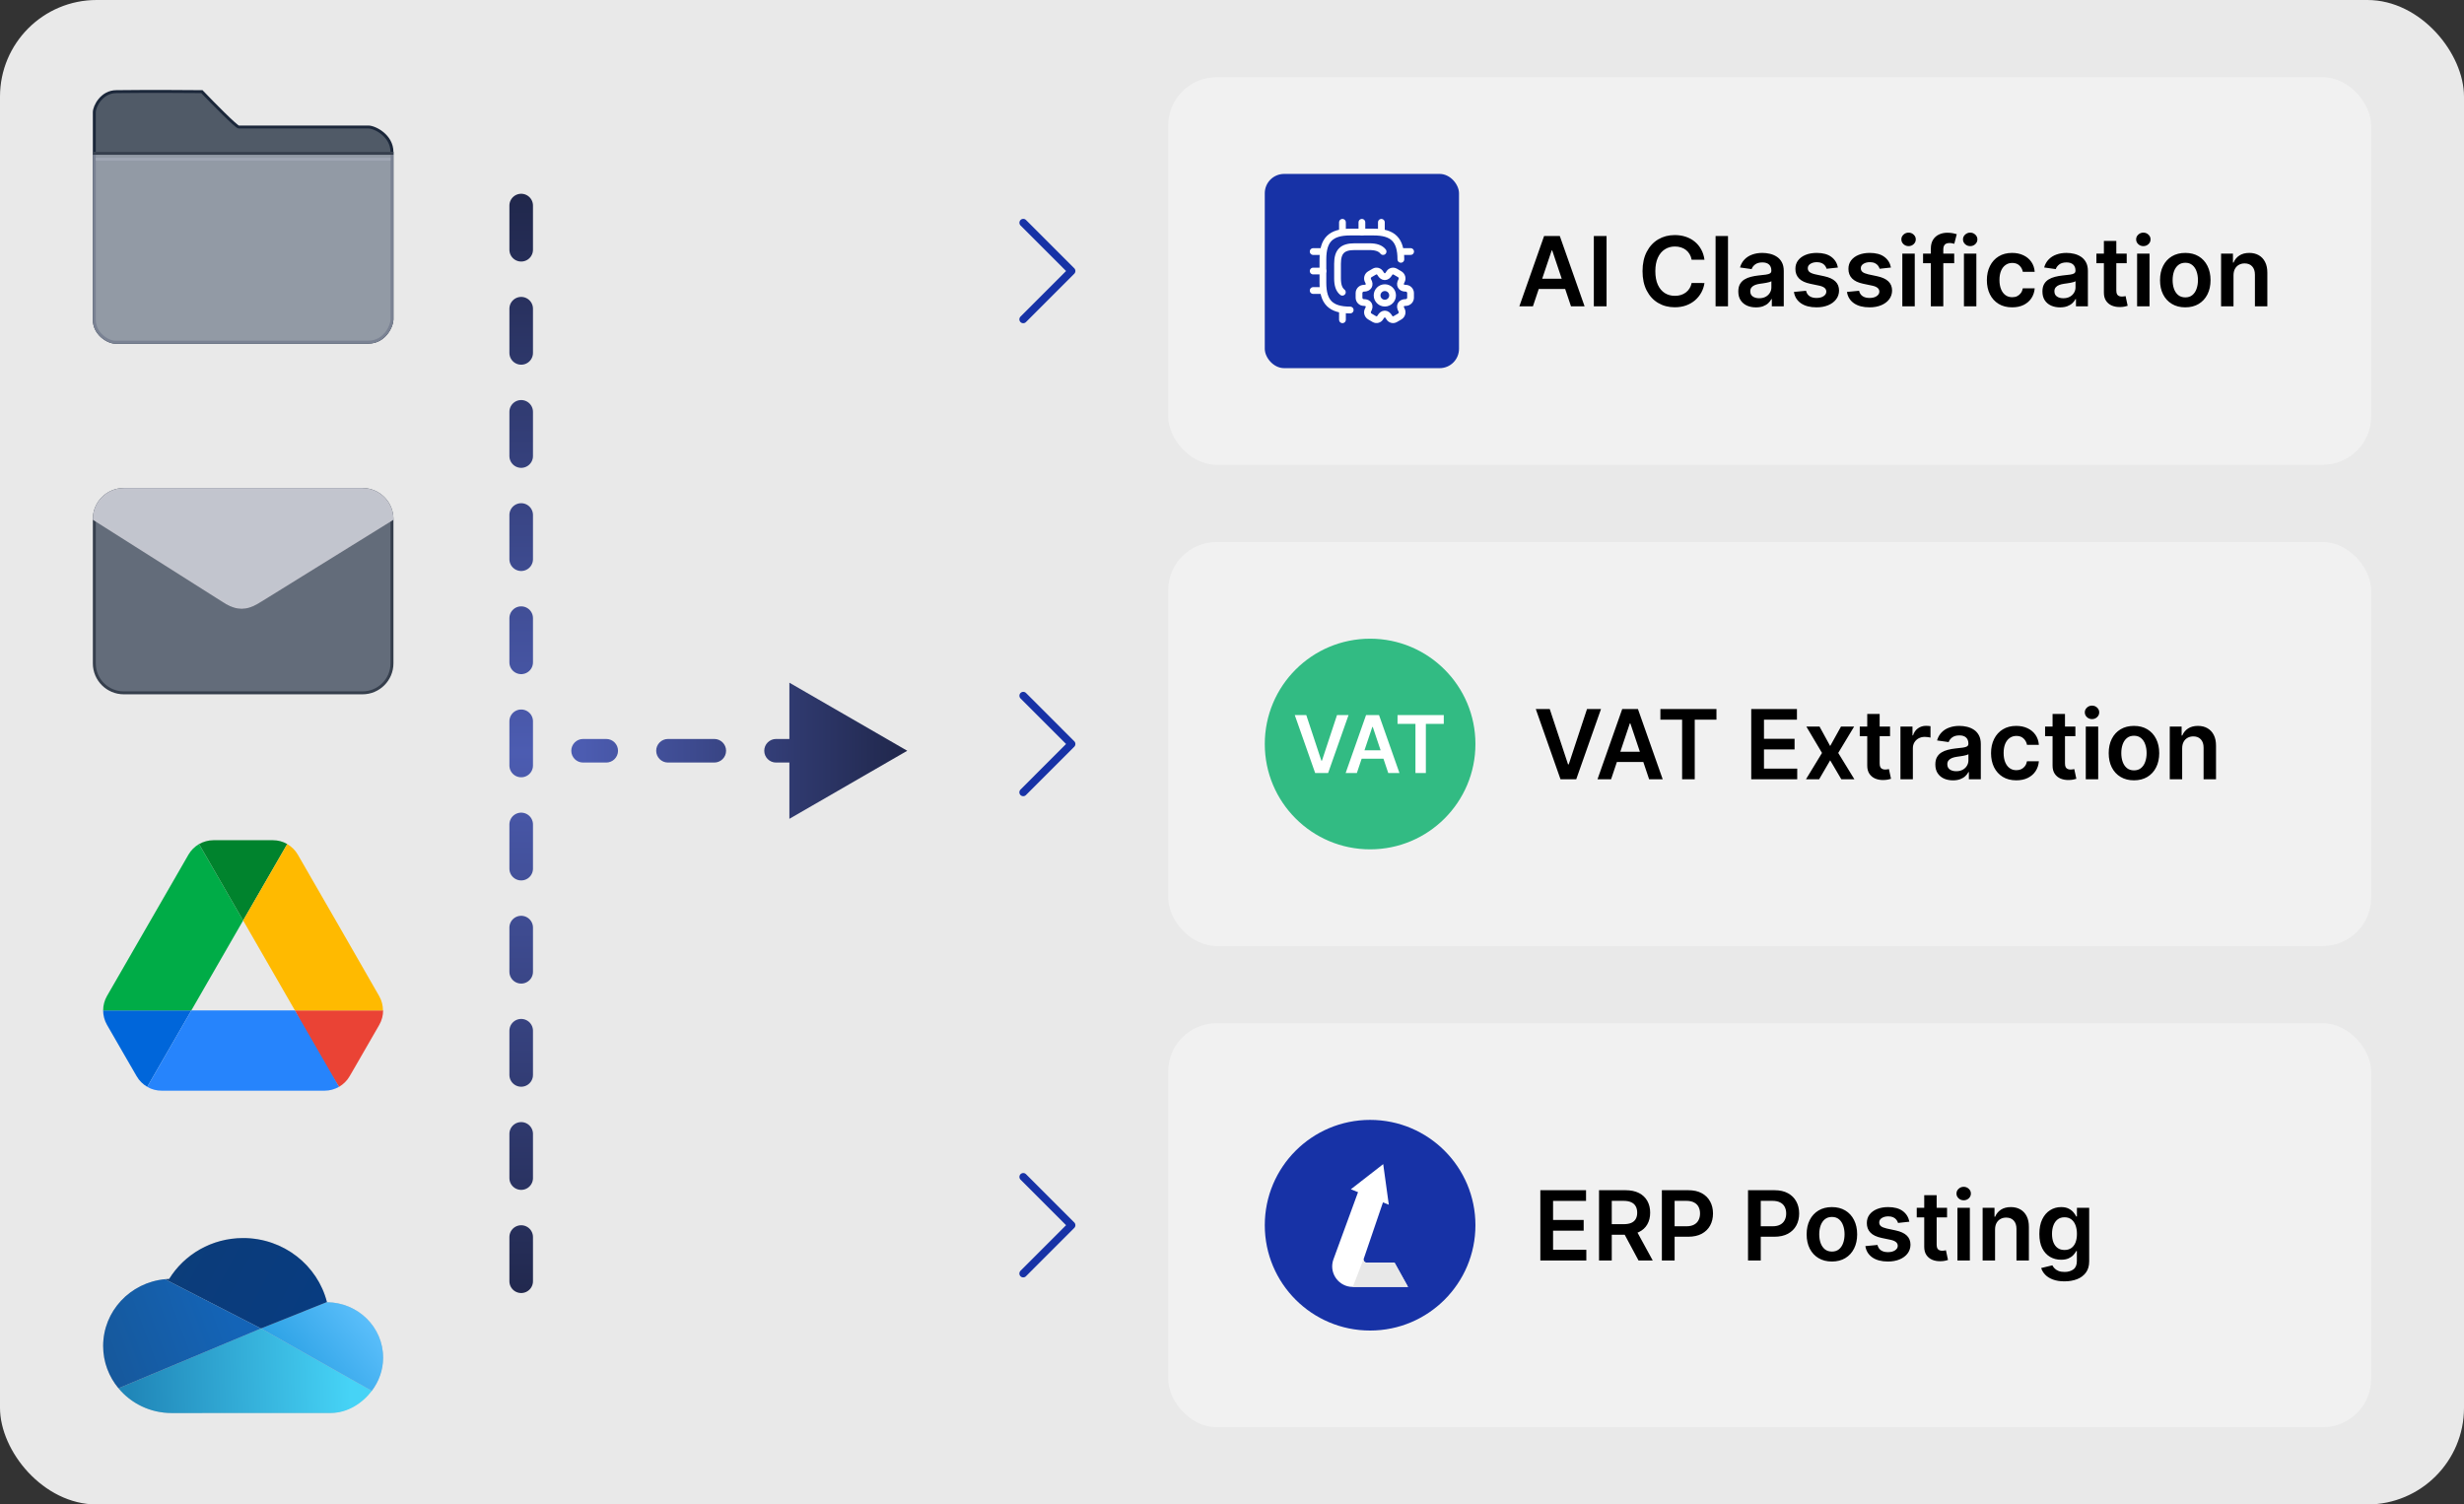 <svg width="2550" height="1557" viewBox="0 0 2550 1557" fill="none" xmlns="http://www.w3.org/2000/svg">
<rect x="0" y="0" width="2550" height="1557" fill="#333333" stroke="none"/>
<rect width="2550" height="1557" rx="100" fill="#E9E9E9"/>
<path d="M381.248 354.09H246.108H118.948C111.83 354.09 97.598 345.54 97.598 330.9V116.192C97.598 110.092 105.223 94.841 120.473 94.841C153.006 94.332 208.925 94.841 208.925 94.841C219.601 106.024 244.608 131.441 247.048 131.441H381.248C387.856 131.441 405.648 140.286 405.648 157.366V330.9C405.648 337 398.328 354.09 381.248 354.09Z" fill="#505A67" stroke="#1B273A" stroke-width="3.05"/>
<path d="M405.648 158.665V330.9C405.648 337 398.328 354.09 381.248 354.09H118.948C111.83 354.09 97.598 345.54 97.598 330.9V158.665H405.648Z" fill="#929AA5" stroke="#7A8293" stroke-width="3.05"/>
<path d="M96.072 158.665L407.177 158.665" stroke="#363F4D" stroke-width="3.05"/>
<path d="M99.123 164.765L404.123 164.765" stroke="#9FA6B3" stroke-width="3.05"/>
<path d="M97.6 537.09C97.6 520.245 111.255 506.59 128.1 506.59H375.15C391.995 506.59 405.65 520.245 405.65 537.09V686.54C405.65 703.385 391.995 717.04 375.15 717.04H128.1C111.255 717.04 97.6 703.385 97.6 686.54V537.09Z" fill="#636C7A"/>
<path d="M99.52 526.415L234.85 624.015C245.525 630.115 254.675 630.115 265.35 624.015L403.73 526.415M128.1 717.04H375.15C391.995 717.04 405.65 703.385 405.65 686.54V537.09C405.65 520.245 391.995 506.59 375.15 506.59H128.1C111.255 506.59 97.6 520.245 97.6 537.09V686.54C97.6 703.385 111.255 717.04 128.1 717.04Z" stroke="#363F4D" stroke-width="3.05"/>
<path d="M97.6 537.09C97.6 520.245 111.255 506.59 128.1 506.59H375.15C391.995 506.59 405.65 520.245 405.65 537.09L265.35 624.015C254.675 630.115 245.525 630.115 234.85 624.015L97.6 537.09Z" fill="#C2C5CE" stroke="#C3C5CE" stroke-width="3.05"/>
<path d="M128.655 1091.73L141.434 1113.83C144.089 1118.49 147.906 1122.14 152.386 1124.8L198.023 1045.7H106.75C106.75 1050.85 108.078 1056 110.733 1060.65L128.655 1091.73Z" fill="#0066DA"/>
<path d="M251.625 952.633L205.988 873.529C201.508 876.188 197.691 879.844 195.036 884.497L110.733 1030.74C108.126 1035.29 106.753 1040.45 106.75 1045.7H198.023L251.625 952.633Z" fill="#00AC47"/>
<path d="M350.864 1124.8C355.344 1122.14 359.161 1118.49 361.816 1113.83L367.127 1104.69L392.517 1060.65C395.173 1056 396.5 1050.85 396.5 1045.7H305.221L324.644 1083.92L350.864 1124.8Z" fill="#EA4335"/>
<path d="M251.625 952.633L297.261 873.529C292.781 870.87 287.636 869.541 282.326 869.541H220.924C215.614 869.541 210.469 871.036 205.988 873.529L251.625 952.633Z" fill="#00832D"/>
<path d="M305.227 1045.7H198.023L152.386 1124.8C156.867 1127.46 162.012 1128.79 167.322 1128.79H335.928C341.239 1128.79 346.383 1127.3 350.864 1124.8L305.227 1045.7Z" fill="#2684FC"/>
<path d="M350.366 957.619L308.214 884.497C305.559 879.844 301.742 876.188 297.261 873.529L251.625 952.633L305.227 1045.7L396.334 1045.7C396.334 1040.55 395.006 1035.39 392.351 1030.74L350.366 957.619Z" fill="#FFBA00"/>
<path d="M177.646 1462.38C138.491 1462.38 106.75 1431.3 106.75 1392.97C106.75 1355.47 137.112 1324.92 175.078 1323.59C190.735 1298.24 219.159 1281.29 251.625 1281.29C293.556 1281.29 328.743 1309.56 338.395 1347.69C370.528 1347.94 396.5 1373.52 396.5 1405.04C396.5 1435.7 369.336 1462.38 341.016 1462.31L177.646 1462.38Z" fill="#C4C4C4"/>
<path d="M177.65 1462.39C155.448 1462.39 135.631 1452.39 122.631 1436.75L270.123 1374.86L384.81 1439.43C374.702 1452.62 359.436 1462.39 342.176 1462.31C316.143 1462.39 215.976 1462.39 177.65 1462.39Z" fill="url(#paint0_linear_5568_7299)"/>
<path d="M338.354 1347.52L270.123 1374.86L384.81 1439.43C392.152 1429.85 396.5 1417.94 396.5 1405.04C396.5 1373.52 370.528 1347.94 338.395 1347.69C338.381 1347.64 338.369 1347.58 338.354 1347.52Z" fill="url(#paint1_linear_5568_7299)"/>
<path d="M170.716 1323.87L270.117 1374.86L338.35 1347.52C328.636 1309.47 293.494 1281.29 251.625 1281.29C219.159 1281.29 190.735 1298.24 175.078 1323.59C173.613 1323.64 172.157 1323.74 170.716 1323.87Z" fill="url(#paint2_linear_5568_7299)"/>
<path d="M122.627 1436.75L270.117 1374.86L170.716 1323.87C134.812 1327.28 106.75 1356.91 106.75 1392.97C106.75 1409.57 112.701 1424.8 122.627 1436.75Z" fill="url(#paint3_linear_5568_7299)"/>
<line x1="539.378" y1="212.724" x2="539.378" y2="1344.28" stroke="url(#paint4_linear_5568_7299)" stroke-width="24.4" stroke-linecap="round" stroke-dasharray="45.75 61"/>
<path d="M938.928 776.975L816.928 706.538V847.411L938.928 776.975ZM603.427 764.775C596.69 764.775 591.227 770.237 591.227 776.975C591.227 783.712 596.69 789.175 603.427 789.175V776.975V764.775ZM914.963 764.775C908.226 764.775 902.763 770.237 902.763 776.975C902.763 783.712 908.226 789.175 914.963 789.175V776.975V764.775ZM851.059 789.175C857.797 789.175 863.259 783.712 863.259 776.975C863.259 770.237 857.797 764.775 851.059 764.775V776.975V789.175ZM803.13 764.775C796.392 764.775 790.93 770.237 790.93 776.975C790.93 783.712 796.392 789.175 803.13 789.175V776.975V764.775ZM739.225 789.175C745.963 789.175 751.425 783.712 751.425 776.975C751.425 770.237 745.963 764.775 739.225 764.775V776.975V789.175ZM691.297 764.775C684.559 764.775 679.097 770.237 679.097 776.975C679.097 783.712 684.559 789.175 691.297 789.175V776.975V764.775ZM627.392 789.175C634.13 789.175 639.592 783.712 639.592 776.975C639.592 770.237 634.13 764.775 627.392 764.775V776.975V789.175ZM851.059 776.975V764.775H803.13V776.975V789.175H851.059V776.975ZM739.225 776.975V764.775H691.297V776.975V789.175H739.225V776.975ZM627.392 776.975V764.775H603.427V776.975V789.175H627.392V776.975Z" fill="url(#paint5_linear_5568_7299)"/>
<path d="M1058.98 230.5L1108.93 280.474M1108.88 280.526L1058.93 330.5" stroke="#1732A6" stroke-width="8" stroke-linecap="round"/>
<rect x="1208.93" y="80" width="1245" height="401" rx="50" fill="#F1F1F1"/>
<rect x="1308.93" y="180" width="201" height="201" rx="20" fill="#1732A6"/>
<path d="M1449.76 268.4C1449.76 248.233 1441.69 240.167 1421.53 240.167H1397.33C1377.16 240.167 1369.09 248.233 1369.09 268.4V292.6C1369.09 312.767 1377.16 320.833 1397.33 320.833" stroke="white" stroke-width="7" stroke-linecap="round" stroke-linejoin="round"/>
<path d="M1431.36 260.333C1428.59 256.804 1423.95 255.292 1416.99 255.292H1401.86C1389.26 255.292 1384.22 260.333 1384.22 272.937V288.062C1384.22 295.02 1385.73 299.658 1389.21 302.431" stroke="white" stroke-width="7" stroke-linecap="round" stroke-linejoin="round"/>
<path d="M1389.31 240.167V230.083" stroke="white" stroke-width="7" stroke-linecap="round" stroke-linejoin="round"/>
<path d="M1409.43 240.167V230.083" stroke="white" stroke-width="7" stroke-linecap="round" stroke-linejoin="round"/>
<path d="M1429.59 240.167V230.083" stroke="white" stroke-width="7" stroke-linecap="round" stroke-linejoin="round"/>
<path d="M1449.76 260.333H1459.85" stroke="white" stroke-width="7" stroke-linecap="round" stroke-linejoin="round"/>
<path d="M1389.31 320.833V330.917" stroke="white" stroke-width="7" stroke-linecap="round" stroke-linejoin="round"/>
<path d="M1359.01 260.333H1369.1" stroke="white" stroke-width="7" stroke-linecap="round" stroke-linejoin="round"/>
<path d="M1359.01 280.5H1369.1" stroke="white" stroke-width="7" stroke-linecap="round" stroke-linejoin="round"/>
<path d="M1359.01 300.667H1369.1" stroke="white" stroke-width="7" stroke-linecap="round" stroke-linejoin="round"/>
<path d="M1433.17 313.725C1437.6 313.725 1441.19 310.136 1441.19 305.709C1441.19 301.282 1437.6 297.693 1433.17 297.693C1428.74 297.693 1425.15 301.282 1425.15 305.709C1425.15 310.136 1428.74 313.725 1433.17 313.725Z" stroke="white" stroke-width="7" stroke-miterlimit="10" stroke-linecap="round" stroke-linejoin="round"/>
<path d="M1406.45 308.028V303.339C1406.45 300.566 1408.72 298.297 1411.49 298.297C1416.33 298.297 1418.3 294.869 1415.88 290.684C1414.47 288.264 1415.33 285.139 1417.75 283.777L1422.33 281.105C1424.45 279.845 1427.17 280.601 1428.43 282.719L1428.74 283.223C1431.16 287.407 1435.09 287.407 1437.51 283.223L1437.81 282.719C1439.07 280.601 1441.8 279.895 1443.91 281.105L1448.5 283.777C1450.92 285.189 1451.78 288.264 1450.37 290.684C1447.95 294.869 1449.91 298.297 1454.75 298.297C1457.53 298.297 1459.79 300.566 1459.79 303.339V308.028C1459.79 310.801 1457.53 313.069 1454.75 313.069C1449.91 313.069 1447.95 316.498 1450.37 320.682C1451.78 323.102 1450.92 326.228 1448.5 327.589L1443.91 330.261C1441.8 331.522 1439.07 330.766 1437.81 328.648L1437.51 328.144C1435.09 323.959 1431.16 323.959 1428.74 328.144L1428.43 328.648C1427.17 330.766 1424.45 331.471 1422.33 330.261L1417.75 327.589C1415.33 326.178 1414.47 323.102 1415.88 320.682C1418.3 316.498 1416.33 313.069 1411.49 313.069C1408.72 313.12 1406.45 310.851 1406.45 308.028Z" stroke="white" stroke-width="7" stroke-miterlimit="10" stroke-linecap="round" stroke-linejoin="round"/>
<path d="M1586.44 317H1572.38L1597.98 244.273H1614.25L1639.89 317H1625.82L1606.4 259.188H1605.83L1586.44 317ZM1586.9 288.484H1625.25V299.067H1586.9V288.484ZM1662.64 244.273V317H1649.46V244.273H1662.64ZM1763.96 268.811H1750.68C1750.3 266.633 1749.6 264.704 1748.59 263.023C1747.57 261.318 1746.3 259.874 1744.79 258.69C1743.27 257.507 1741.54 256.619 1739.6 256.027C1737.68 255.411 1735.61 255.104 1733.39 255.104C1729.43 255.104 1725.93 256.098 1722.88 258.087C1719.82 260.052 1717.43 262.94 1715.7 266.751C1713.97 270.539 1713.11 275.168 1713.11 280.636C1713.11 286.2 1713.97 290.887 1715.7 294.699C1717.45 298.487 1719.84 301.351 1722.88 303.293C1725.93 305.21 1729.42 306.169 1733.35 306.169C1735.53 306.169 1737.57 305.885 1739.46 305.317C1741.38 304.725 1743.09 303.861 1744.61 302.724C1746.15 301.588 1747.44 300.191 1748.48 298.534C1749.54 296.877 1750.28 294.983 1750.68 292.852L1763.96 292.923C1763.46 296.38 1762.39 299.623 1760.73 302.653C1759.1 305.684 1756.95 308.359 1754.3 310.679C1751.65 312.975 1748.55 314.775 1745 316.077C1741.45 317.355 1737.51 317.994 1733.17 317.994C1726.78 317.994 1721.08 316.515 1716.06 313.555C1711.04 310.596 1707.08 306.323 1704.2 300.736C1701.31 295.149 1699.86 288.449 1699.86 280.636C1699.86 272.8 1701.32 266.1 1704.23 260.537C1707.14 254.95 1711.11 250.677 1716.13 247.717C1721.15 244.758 1726.83 243.278 1733.17 243.278C1737.22 243.278 1740.99 243.847 1744.47 244.983C1747.95 246.119 1751.05 247.788 1753.77 249.99C1756.49 252.168 1758.73 254.843 1760.48 258.016C1762.26 261.164 1763.42 264.763 1763.96 268.811ZM1788.31 244.273V317H1775.46V244.273H1788.31ZM1817.23 318.101C1813.77 318.101 1810.66 317.485 1807.89 316.254C1805.14 315 1802.97 313.153 1801.36 310.714C1799.77 308.276 1798.98 305.269 1798.98 301.695C1798.98 298.617 1799.54 296.072 1800.68 294.06C1801.82 292.047 1803.37 290.438 1805.33 289.23C1807.3 288.023 1809.51 287.111 1811.97 286.496C1814.46 285.857 1817.03 285.395 1819.68 285.111C1822.88 284.779 1825.47 284.483 1827.46 284.223C1829.44 283.939 1830.89 283.513 1831.79 282.945C1832.71 282.353 1833.17 281.441 1833.17 280.21V279.997C1833.17 277.322 1832.38 275.25 1830.79 273.783C1829.21 272.315 1826.92 271.581 1823.94 271.581C1820.79 271.581 1818.29 272.268 1816.45 273.641C1814.62 275.014 1813.39 276.635 1812.75 278.506L1800.75 276.801C1801.7 273.487 1803.26 270.717 1805.44 268.491C1807.62 266.242 1810.28 264.562 1813.43 263.449C1816.58 262.312 1820.06 261.744 1823.87 261.744C1826.5 261.744 1829.11 262.052 1831.72 262.668C1834.32 263.283 1836.7 264.301 1838.86 265.722C1841.01 267.118 1842.74 269.024 1844.04 271.439C1845.37 273.854 1846.03 276.872 1846.03 280.494V317H1833.67V309.507H1833.24C1832.46 311.022 1831.36 312.443 1829.94 313.768C1828.55 315.071 1826.78 316.124 1824.65 316.929C1822.54 317.71 1820.07 318.101 1817.23 318.101ZM1820.57 308.655C1823.15 308.655 1825.38 308.146 1827.28 307.128C1829.17 306.086 1830.63 304.713 1831.65 303.009C1832.69 301.304 1833.21 299.446 1833.21 297.433V291.006C1832.81 291.337 1832.12 291.645 1831.15 291.929C1830.2 292.213 1829.14 292.462 1827.95 292.675C1826.77 292.888 1825.6 293.077 1824.44 293.243C1823.28 293.409 1822.27 293.551 1821.42 293.669C1819.5 293.929 1817.79 294.356 1816.27 294.947C1814.75 295.539 1813.56 296.368 1812.68 297.433C1811.81 298.475 1811.37 299.824 1811.37 301.482C1811.37 303.849 1812.23 305.636 1813.96 306.844C1815.69 308.051 1817.89 308.655 1820.57 308.655ZM1902.07 276.872L1890.35 278.151C1890.02 276.967 1889.44 275.854 1888.61 274.812C1887.8 273.771 1886.71 272.93 1885.34 272.291C1883.97 271.652 1882.29 271.332 1880.3 271.332C1877.62 271.332 1875.37 271.912 1873.55 273.072C1871.75 274.232 1870.86 275.736 1870.89 277.582C1870.86 279.169 1871.44 280.459 1872.63 281.453C1873.83 282.447 1875.82 283.264 1878.59 283.903L1887.9 285.892C1893.06 287.005 1896.89 288.768 1899.4 291.183C1901.94 293.598 1903.21 296.759 1903.24 300.665C1903.21 304.098 1902.21 307.128 1900.22 309.756C1898.25 312.36 1895.52 314.396 1892.02 315.864C1888.51 317.331 1884.49 318.065 1879.94 318.065C1873.27 318.065 1867.89 316.669 1863.82 313.875C1859.75 311.058 1857.32 307.14 1856.54 302.121L1869.08 300.913C1869.64 303.375 1870.85 305.234 1872.7 306.489C1874.54 307.743 1876.95 308.371 1879.91 308.371C1882.96 308.371 1885.41 307.743 1887.26 306.489C1889.13 305.234 1890.06 303.683 1890.06 301.837C1890.06 300.274 1889.46 298.984 1888.25 297.966C1887.07 296.948 1885.22 296.167 1882.71 295.622L1873.41 293.669C1868.18 292.58 1864.31 290.745 1861.8 288.165C1859.29 285.561 1858.04 282.27 1858.07 278.293C1858.04 274.931 1858.95 272.019 1860.8 269.557C1862.67 267.071 1865.26 265.153 1868.58 263.804C1871.92 262.431 1875.76 261.744 1880.12 261.744C1886.51 261.744 1891.54 263.106 1895.21 265.828C1898.91 268.551 1901.19 272.232 1902.07 276.872ZM1956.95 276.872L1945.23 278.151C1944.9 276.967 1944.32 275.854 1943.49 274.812C1942.68 273.771 1941.6 272.93 1940.22 272.291C1938.85 271.652 1937.17 271.332 1935.18 271.332C1932.5 271.332 1930.26 271.912 1928.43 273.072C1926.63 274.232 1925.75 275.736 1925.77 277.582C1925.75 279.169 1926.33 280.459 1927.51 281.453C1928.72 282.447 1930.71 283.264 1933.48 283.903L1942.78 285.892C1947.94 287.005 1951.78 288.768 1954.28 291.183C1956.82 293.598 1958.1 296.759 1958.12 300.665C1958.1 304.098 1957.09 307.128 1955.1 309.756C1953.14 312.36 1950.4 314.396 1946.9 315.864C1943.39 317.331 1939.37 318.065 1934.82 318.065C1928.15 318.065 1922.77 316.669 1918.7 313.875C1914.63 311.058 1912.2 307.14 1911.42 302.121L1923.96 300.913C1924.53 303.375 1925.73 305.234 1927.58 306.489C1929.43 307.743 1931.83 308.371 1934.79 308.371C1937.84 308.371 1940.29 307.743 1942.14 306.489C1944.01 305.234 1944.95 303.683 1944.95 301.837C1944.95 300.274 1944.34 298.984 1943.13 297.966C1941.95 296.948 1940.1 296.167 1937.59 295.622L1928.29 293.669C1923.06 292.58 1919.19 290.745 1916.68 288.165C1914.17 285.561 1912.93 282.27 1912.95 278.293C1912.93 274.931 1913.84 272.019 1915.68 269.557C1917.55 267.071 1920.15 265.153 1923.46 263.804C1926.8 262.431 1930.65 261.744 1935 261.744C1941.39 261.744 1946.43 263.106 1950.09 265.828C1953.79 268.551 1956.07 272.232 1956.95 276.872ZM1968.72 317V262.455H1981.58V317H1968.72ZM1975.18 254.713C1973.15 254.713 1971.4 254.038 1969.93 252.689C1968.46 251.316 1967.73 249.67 1967.73 247.753C1967.73 245.812 1968.46 244.166 1969.93 242.817C1971.4 241.444 1973.15 240.757 1975.18 240.757C1977.24 240.757 1978.99 241.444 1980.44 242.817C1981.91 244.166 1982.64 245.812 1982.64 247.753C1982.64 249.67 1981.91 251.316 1980.44 252.689C1978.99 254.038 1977.24 254.713 1975.18 254.713ZM2022.42 262.455V272.398H1990.18V262.455H2022.42ZM1998.24 317V257.305C1998.24 253.636 1999 250.582 2000.51 248.143C2002.05 245.705 2004.11 243.882 2006.69 242.675C2009.27 241.467 2012.14 240.864 2015.28 240.864C2017.51 240.864 2019.49 241.041 2021.22 241.396C2022.94 241.751 2024.22 242.071 2025.05 242.355L2022.49 252.298C2021.95 252.133 2021.26 251.967 2020.43 251.801C2019.61 251.612 2018.68 251.517 2017.66 251.517C2015.27 251.517 2013.58 252.097 2012.59 253.257C2011.62 254.393 2011.13 256.027 2011.13 258.158V317H1998.24ZM2032.49 317V262.455H2045.34V317H2032.49ZM2038.95 254.713C2036.92 254.713 2035.17 254.038 2033.7 252.689C2032.23 251.316 2031.5 249.67 2031.5 247.753C2031.5 245.812 2032.23 244.166 2033.7 242.817C2035.17 241.444 2036.92 240.757 2038.95 240.757C2041.01 240.757 2042.76 241.444 2044.21 242.817C2045.68 244.166 2046.41 245.812 2046.41 247.753C2046.41 249.67 2045.68 251.316 2044.21 252.689C2042.76 254.038 2041.01 254.713 2038.95 254.713ZM2082.36 318.065C2076.91 318.065 2072.24 316.87 2068.33 314.479C2064.45 312.088 2061.45 308.785 2059.35 304.571C2057.26 300.333 2056.22 295.456 2056.22 289.94C2056.22 284.401 2057.29 279.512 2059.42 275.274C2061.55 271.013 2064.55 267.698 2068.44 265.331C2072.34 262.94 2076.96 261.744 2082.29 261.744C2086.71 261.744 2090.63 262.561 2094.04 264.195C2097.47 265.804 2100.21 268.089 2102.24 271.048C2104.28 273.984 2105.44 277.417 2105.72 281.347H2093.44C2092.94 278.719 2091.76 276.529 2089.89 274.777C2088.04 273.001 2085.56 272.114 2082.46 272.114C2079.84 272.114 2077.53 272.824 2075.54 274.244C2073.55 275.641 2072 277.653 2070.89 280.281C2069.8 282.909 2069.25 286.058 2069.25 289.727C2069.25 293.444 2069.8 296.64 2070.89 299.315C2071.98 301.967 2073.5 304.015 2075.47 305.459C2077.46 306.879 2079.79 307.589 2082.46 307.589C2084.36 307.589 2086.05 307.234 2087.54 306.524C2089.06 305.79 2090.32 304.737 2091.34 303.364C2092.36 301.991 2093.06 300.321 2093.44 298.357H2105.72C2105.42 302.215 2104.28 305.636 2102.31 308.619C2100.35 311.579 2097.67 313.899 2094.29 315.58C2090.9 317.237 2086.93 318.065 2082.36 318.065ZM2131.97 318.101C2128.52 318.101 2125.41 317.485 2122.64 316.254C2119.89 315 2117.71 313.153 2116.1 310.714C2114.52 308.276 2113.72 305.269 2113.72 301.695C2113.72 298.617 2114.29 296.072 2115.43 294.06C2116.56 292.047 2118.11 290.438 2120.08 289.23C2122.04 288.023 2124.26 287.111 2126.72 286.496C2129.21 285.857 2131.77 285.395 2134.43 285.111C2137.62 284.779 2140.21 284.483 2142.2 284.223C2144.19 283.939 2145.64 283.513 2146.53 282.945C2147.46 282.353 2147.92 281.441 2147.92 280.21V279.997C2147.92 277.322 2147.13 275.25 2145.54 273.783C2143.95 272.315 2141.67 271.581 2138.69 271.581C2135.54 271.581 2133.04 272.268 2131.19 273.641C2129.37 275.014 2128.14 276.635 2127.5 278.506L2115.5 276.801C2116.44 273.487 2118.01 270.717 2120.19 268.491C2122.36 266.242 2125.03 264.562 2128.18 263.449C2131.32 262.312 2134.8 261.744 2138.62 261.744C2141.24 261.744 2143.86 262.052 2146.46 262.668C2149.07 263.283 2151.45 264.301 2153.6 265.722C2155.76 267.118 2157.48 269.024 2158.79 271.439C2160.11 273.854 2160.77 276.872 2160.77 280.494V317H2148.42V309.507H2147.99C2147.21 311.022 2146.11 312.443 2144.69 313.768C2143.29 315.071 2141.53 316.124 2139.4 316.929C2137.29 317.71 2134.82 318.101 2131.97 318.101ZM2135.31 308.655C2137.89 308.655 2140.13 308.146 2142.02 307.128C2143.92 306.086 2145.37 304.713 2146.39 303.009C2147.43 301.304 2147.96 299.446 2147.96 297.433V291.006C2147.55 291.337 2146.87 291.645 2145.9 291.929C2144.95 292.213 2143.88 292.462 2142.7 292.675C2141.52 292.888 2140.34 293.077 2139.18 293.243C2138.02 293.409 2137.02 293.551 2136.17 293.669C2134.25 293.929 2132.53 294.356 2131.02 294.947C2129.5 295.539 2128.31 296.368 2127.43 297.433C2126.55 298.475 2126.12 299.824 2126.12 301.482C2126.12 303.849 2126.98 305.636 2128.71 306.844C2130.44 308.051 2132.64 308.655 2135.31 308.655ZM2200.94 262.455V272.398H2169.58V262.455H2200.94ZM2177.32 249.386H2190.18V300.594C2190.18 302.322 2190.44 303.648 2190.96 304.571C2191.5 305.471 2192.21 306.086 2193.09 306.418C2193.97 306.749 2194.94 306.915 2196 306.915C2196.81 306.915 2197.54 306.856 2198.2 306.737C2198.89 306.619 2199.41 306.512 2199.77 306.418L2201.93 316.467C2201.25 316.704 2200.26 316.964 2198.98 317.249C2197.73 317.533 2196.19 317.698 2194.37 317.746C2191.15 317.84 2188.25 317.355 2185.67 316.29C2183.09 315.201 2181.04 313.52 2179.52 311.247C2178.03 308.974 2177.3 306.134 2177.32 302.724V249.386ZM2211.69 317V262.455H2224.54V317H2211.69ZM2218.15 254.713C2216.12 254.713 2214.36 254.038 2212.9 252.689C2211.43 251.316 2210.69 249.67 2210.69 247.753C2210.69 245.812 2211.43 244.166 2212.9 242.817C2214.36 241.444 2216.12 240.757 2218.15 240.757C2220.21 240.757 2221.96 241.444 2223.41 242.817C2224.88 244.166 2225.61 245.812 2225.61 247.753C2225.61 249.67 2224.88 251.316 2223.41 252.689C2221.96 254.038 2220.21 254.713 2218.15 254.713ZM2261.56 318.065C2256.23 318.065 2251.61 316.893 2247.71 314.55C2243.8 312.206 2240.77 308.927 2238.62 304.713C2236.48 300.499 2235.42 295.575 2235.42 289.94C2235.42 284.306 2236.48 279.37 2238.62 275.132C2240.77 270.894 2243.8 267.604 2247.71 265.26C2251.61 262.916 2256.23 261.744 2261.56 261.744C2266.88 261.744 2271.5 262.916 2275.41 265.26C2279.31 267.604 2282.33 270.894 2284.46 275.132C2286.62 279.37 2287.69 284.306 2287.69 289.94C2287.69 295.575 2286.62 300.499 2284.46 304.713C2282.33 308.927 2279.31 312.206 2275.41 314.55C2271.5 316.893 2266.88 318.065 2261.56 318.065ZM2261.63 307.767C2264.52 307.767 2266.93 306.974 2268.87 305.388C2270.81 303.778 2272.26 301.624 2273.2 298.925C2274.17 296.226 2274.66 293.219 2274.66 289.905C2274.66 286.567 2274.17 283.548 2273.2 280.849C2272.26 278.127 2270.81 275.961 2268.87 274.351C2266.93 272.741 2264.52 271.936 2261.63 271.936C2258.67 271.936 2256.21 272.741 2254.24 274.351C2252.3 275.961 2250.84 278.127 2249.87 280.849C2248.93 283.548 2248.45 286.567 2248.45 289.905C2248.45 293.219 2248.93 296.226 2249.87 298.925C2250.84 301.624 2252.3 303.778 2254.24 305.388C2256.21 306.974 2258.67 307.767 2261.63 307.767ZM2311.46 285.04V317H2298.6V262.455H2310.89V271.723H2311.53C2312.78 268.669 2314.78 266.242 2317.53 264.443C2320.3 262.644 2323.72 261.744 2327.79 261.744C2331.56 261.744 2334.84 262.549 2337.63 264.159C2340.45 265.769 2342.63 268.101 2344.16 271.155C2345.73 274.209 2346.5 277.914 2346.47 282.27V317H2333.62V284.259C2333.62 280.613 2332.67 277.76 2330.78 275.7C2328.91 273.641 2326.31 272.611 2323 272.611C2320.75 272.611 2318.75 273.108 2317 274.102C2315.27 275.073 2313.91 276.482 2312.91 278.328C2311.94 280.175 2311.46 282.412 2311.46 285.04Z" fill="black"/>
<path d="M1058.98 720L1108.93 769.974M1108.88 770.026L1058.93 820" stroke="#1732A6" stroke-width="8" stroke-linecap="round"/>
<rect x="1208.93" y="561" width="1245" height="418" rx="50" fill="#F1F1F1"/>
<circle cx="1417.93" cy="770" r="109" fill="#32BB83"/>
<path d="M1351.87 740.019L1367.48 787.231H1368.09L1383.68 740.019H1395.62L1374.48 800H1361.07L1339.95 740.019H1351.87ZM1404.22 800H1392.62L1413.74 740.019H1427.15L1448.3 800H1436.7L1420.68 752.32H1420.21L1404.22 800ZM1404.6 776.482H1436.23V785.21H1404.6V776.482ZM1446.31 749.127V740.019H1494.17V749.127H1475.63V800H1464.85V749.127H1446.31Z" fill="white"/>
<path d="M1603.83 733.773L1622.76 791.017H1623.5L1642.4 733.773H1656.89L1631.25 806.5H1614.98L1589.38 733.773H1603.83ZM1667.31 806.5H1653.25L1678.85 733.773H1695.11L1720.75 806.5H1706.69L1687.27 748.688H1686.7L1667.31 806.5ZM1667.77 777.984H1706.12V788.567H1667.77V777.984ZM1718.35 744.817V733.773H1776.37V744.817H1753.89V806.5H1740.83V744.817H1718.35ZM1812.36 806.5V733.773H1859.66V744.817H1825.54V764.561H1857.21V775.605H1825.54V795.456H1859.95V806.5H1812.36ZM1883.05 751.955L1894.06 772.089L1905.24 751.955H1918.84L1902.4 779.227L1919.13 806.5H1905.6L1894.06 786.862L1882.62 806.5H1868.99L1885.6 779.227L1869.41 751.955H1883.05ZM1956.02 751.955V761.898H1924.67V751.955H1956.02ZM1932.41 738.886H1945.26V790.094C1945.26 791.822 1945.52 793.148 1946.05 794.071C1946.59 794.971 1947.3 795.586 1948.18 795.918C1949.05 796.249 1950.02 796.415 1951.09 796.415C1951.89 796.415 1952.63 796.356 1953.29 796.237C1953.98 796.119 1954.5 796.012 1954.85 795.918L1957.02 805.967C1956.33 806.204 1955.35 806.464 1954.07 806.749C1952.82 807.033 1951.28 807.198 1949.45 807.246C1946.23 807.34 1943.33 806.855 1940.75 805.79C1938.17 804.701 1936.13 803.02 1934.61 800.747C1933.12 798.474 1932.39 795.634 1932.41 792.224V738.886ZM1966.78 806.5V751.955H1979.24V761.045H1979.81C1980.8 757.897 1982.51 755.47 1984.92 753.766C1987.36 752.037 1990.14 751.173 1993.27 751.173C1993.98 751.173 1994.77 751.209 1995.65 751.28C1996.55 751.327 1997.29 751.41 1997.88 751.528V763.354C1997.34 763.164 1996.47 762.999 1995.29 762.857C1994.13 762.691 1993.01 762.608 1991.92 762.608C1989.57 762.608 1987.47 763.117 1985.6 764.135C1983.75 765.129 1982.29 766.514 1981.23 768.29C1980.16 770.065 1979.63 772.113 1979.63 774.433V806.5H1966.78ZM2021.14 807.601C2017.69 807.601 2014.57 806.985 2011.8 805.754C2009.06 804.5 2006.88 802.653 2005.27 800.214C2003.68 797.776 2002.89 794.769 2002.89 791.195C2002.89 788.117 2003.46 785.572 2004.59 783.56C2005.73 781.547 2007.28 779.938 2009.25 778.73C2011.21 777.523 2013.43 776.611 2015.89 775.996C2018.37 775.357 2020.94 774.895 2023.59 774.611C2026.79 774.279 2029.38 773.983 2031.37 773.723C2033.36 773.439 2034.8 773.013 2035.7 772.445C2036.63 771.853 2037.09 770.941 2037.09 769.71V769.497C2037.09 766.822 2036.29 764.75 2034.71 763.283C2033.12 761.815 2030.84 761.081 2027.85 761.081C2024.71 761.081 2022.21 761.768 2020.36 763.141C2018.54 764.514 2017.31 766.135 2016.67 768.006L2004.67 766.301C2005.61 762.987 2007.18 760.217 2009.35 757.991C2011.53 755.742 2014.19 754.062 2017.34 752.949C2020.49 751.812 2023.97 751.244 2027.78 751.244C2030.41 751.244 2033.03 751.552 2035.63 752.168C2038.24 752.783 2040.61 753.801 2042.77 755.222C2044.92 756.618 2046.65 758.524 2047.95 760.939C2049.28 763.354 2049.94 766.372 2049.94 769.994V806.5H2037.58V799.007H2037.16C2036.38 800.522 2035.28 801.943 2033.86 803.268C2032.46 804.571 2030.7 805.624 2028.56 806.429C2026.46 807.21 2023.98 807.601 2021.14 807.601ZM2024.48 798.155C2027.06 798.155 2029.3 797.646 2031.19 796.628C2033.09 795.586 2034.54 794.213 2035.56 792.509C2036.6 790.804 2037.12 788.946 2037.12 786.933V780.506C2036.72 780.837 2036.03 781.145 2035.06 781.429C2034.12 781.713 2033.05 781.962 2031.87 782.175C2030.68 782.388 2029.51 782.577 2028.35 782.743C2027.19 782.909 2026.19 783.051 2025.33 783.169C2023.42 783.429 2021.7 783.856 2020.18 784.447C2018.67 785.039 2017.47 785.868 2016.6 786.933C2015.72 787.975 2015.28 789.324 2015.28 790.982C2015.28 793.349 2016.15 795.136 2017.88 796.344C2019.6 797.551 2021.81 798.155 2024.48 798.155ZM2086.66 807.565C2081.22 807.565 2076.54 806.37 2072.63 803.979C2068.75 801.588 2065.76 798.285 2063.65 794.071C2061.57 789.833 2060.53 784.956 2060.53 779.44C2060.53 773.901 2061.59 769.012 2063.72 764.774C2065.85 760.513 2068.86 757.198 2072.74 754.831C2076.65 752.44 2081.26 751.244 2086.59 751.244C2091.02 751.244 2094.94 752.061 2098.34 753.695C2101.78 755.304 2104.51 757.589 2106.55 760.548C2108.58 763.484 2109.74 766.917 2110.03 770.847H2097.74C2097.24 768.219 2096.06 766.029 2094.19 764.277C2092.34 762.501 2089.87 761.614 2086.77 761.614C2084.14 761.614 2081.83 762.324 2079.84 763.744C2077.85 765.141 2076.3 767.153 2075.19 769.781C2074.1 772.409 2073.56 775.558 2073.56 779.227C2073.56 782.944 2074.1 786.14 2075.19 788.815C2076.28 791.467 2077.81 793.515 2079.77 794.959C2081.76 796.379 2084.09 797.089 2086.77 797.089C2088.66 797.089 2090.35 796.734 2091.85 796.024C2093.36 795.29 2094.63 794.237 2095.65 792.864C2096.66 791.491 2097.36 789.821 2097.74 787.857H2110.03C2109.72 791.715 2108.58 795.136 2106.62 798.119C2104.65 801.079 2101.98 803.399 2098.59 805.08C2095.21 806.737 2091.23 807.565 2086.66 807.565ZM2147.82 751.955V761.898H2116.46V751.955H2147.82ZM2124.21 738.886H2137.06V790.094C2137.06 791.822 2137.32 793.148 2137.84 794.071C2138.39 794.971 2139.1 795.586 2139.97 795.918C2140.85 796.249 2141.82 796.415 2142.88 796.415C2143.69 796.415 2144.42 796.356 2145.09 796.237C2145.77 796.119 2146.29 796.012 2146.65 795.918L2148.82 805.967C2148.13 806.204 2147.15 806.464 2145.87 806.749C2144.61 807.033 2143.07 807.198 2141.25 807.246C2138.03 807.34 2135.13 806.855 2132.55 805.79C2129.97 804.701 2127.92 803.02 2126.41 800.747C2124.92 798.474 2124.18 795.634 2124.21 792.224V738.886ZM2158.57 806.5V751.955H2171.43V806.5H2158.57ZM2165.03 744.213C2163 744.213 2161.25 743.538 2159.78 742.189C2158.31 740.816 2157.58 739.17 2157.58 737.253C2157.58 735.312 2158.31 733.666 2159.78 732.317C2161.25 730.944 2163 730.257 2165.03 730.257C2167.09 730.257 2168.85 730.944 2170.29 732.317C2171.76 733.666 2172.49 735.312 2172.49 737.253C2172.49 739.17 2171.76 740.816 2170.29 742.189C2168.85 743.538 2167.09 744.213 2165.03 744.213ZM2208.44 807.565C2203.11 807.565 2198.5 806.393 2194.59 804.05C2190.68 801.706 2187.65 798.427 2185.5 794.213C2183.37 789.999 2182.3 785.075 2182.3 779.44C2182.3 773.806 2183.37 768.87 2185.5 764.632C2187.65 760.394 2190.68 757.104 2194.59 754.76C2198.5 752.416 2203.11 751.244 2208.44 751.244C2213.77 751.244 2218.38 752.416 2222.29 754.76C2226.19 757.104 2229.21 760.394 2231.34 764.632C2233.5 768.87 2234.58 773.806 2234.58 779.44C2234.58 785.075 2233.5 789.999 2231.34 794.213C2229.21 798.427 2226.19 801.706 2222.29 804.05C2218.38 806.393 2213.77 807.565 2208.44 807.565ZM2208.51 797.267C2211.4 797.267 2213.81 796.474 2215.75 794.888C2217.7 793.278 2219.14 791.124 2220.09 788.425C2221.06 785.726 2221.54 782.719 2221.54 779.405C2221.54 776.067 2221.06 773.048 2220.09 770.349C2219.14 767.627 2217.7 765.461 2215.75 763.851C2213.81 762.241 2211.4 761.436 2208.51 761.436C2205.55 761.436 2203.09 762.241 2201.12 763.851C2199.18 765.461 2197.73 767.627 2196.76 770.349C2195.81 773.048 2195.34 776.067 2195.34 779.405C2195.34 782.719 2195.81 785.726 2196.76 788.425C2197.73 791.124 2199.18 793.278 2201.12 794.888C2203.09 796.474 2205.55 797.267 2208.51 797.267ZM2258.34 774.54V806.5H2245.49V751.955H2257.77V761.223H2258.41C2259.67 758.169 2261.67 755.742 2264.41 753.943C2267.18 752.144 2270.6 751.244 2274.68 751.244C2278.44 751.244 2281.72 752.049 2284.51 753.659C2287.33 755.269 2289.51 757.601 2291.05 760.655C2292.61 763.709 2293.38 767.414 2293.36 771.77V806.5H2280.5V773.759C2280.5 770.113 2279.55 767.26 2277.66 765.2C2275.79 763.141 2273.2 762.111 2269.88 762.111C2267.63 762.111 2265.63 762.608 2263.88 763.602C2262.15 764.573 2260.79 765.982 2259.8 767.828C2258.83 769.675 2258.34 771.912 2258.34 774.54Z" fill="black"/>
<path d="M1058.98 1218L1108.93 1267.97M1108.88 1268.03L1058.93 1318" stroke="#1732A6" stroke-width="8" stroke-linecap="round"/>
<rect x="1208.93" y="1059" width="1245" height="418" rx="50" fill="#F1F1F1"/>
<circle cx="1417.93" cy="1268" r="109" fill="#1732A6"/>
<path d="M1457.16 1331.86H1399.99C1399.03 1331.86 1398.09 1331.8 1397.18 1331.68C1383.94 1329.96 1375.25 1316.25 1380 1303.26L1405.65 1233.21L1409.6 1222.46L1417.23 1217.34L1433.23 1238.49L1430.82 1245.57L1411.52 1302.18C1411.44 1302.34 1411.38 1302.51 1411.33 1302.67L1411.32 1302.69C1410.76 1304.67 1412.24 1306.73 1414.38 1306.73H1443.21L1457.16 1331.86Z" fill="white"/>
<path d="M1457.17 1331.86H1399.99L1411.31 1302.69C1410.76 1304.67 1412.23 1306.72 1414.38 1306.72H1443.21L1457.17 1331.86Z" fill="#E8E8E8"/>
<path d="M1437.28 1246.79L1431.16 1244.31L1405.2 1233.73L1398 1230.81L1408.38 1222.74L1415.65 1217.09L1431.49 1204.78L1437.28 1246.79Z" fill="white"/>
<path d="M1594.1 1304.5V1231.77H1641.4V1242.82H1607.28V1262.56H1638.95V1273.61H1607.28V1293.46H1641.69V1304.5H1594.1ZM1654.84 1304.5V1231.77H1682.12C1687.7 1231.77 1692.39 1232.74 1696.18 1234.68C1699.99 1236.63 1702.87 1239.35 1704.81 1242.85C1706.77 1246.33 1707.76 1250.39 1707.76 1255.03C1707.76 1259.7 1706.76 1263.74 1704.77 1267.18C1702.81 1270.59 1699.91 1273.23 1696.07 1275.1C1692.24 1276.94 1687.53 1277.87 1681.94 1277.87H1662.51V1266.93H1680.16C1683.43 1266.93 1686.11 1266.48 1688.19 1265.58C1690.27 1264.66 1691.81 1263.32 1692.8 1261.57C1693.82 1259.79 1694.33 1257.61 1694.33 1255.03C1694.33 1252.45 1693.82 1250.25 1692.8 1248.43C1691.79 1246.58 1690.24 1245.18 1688.15 1244.24C1686.07 1243.27 1683.38 1242.78 1680.09 1242.78H1668.02V1304.5H1654.84ZM1692.41 1271.55L1710.42 1304.5H1695.72L1678.03 1271.55H1692.41ZM1719.88 1304.5V1231.77H1747.16C1752.74 1231.77 1757.43 1232.81 1761.22 1234.9C1765.03 1236.98 1767.91 1239.85 1769.85 1243.49C1771.81 1247.11 1772.79 1251.23 1772.79 1255.85C1772.79 1260.51 1771.81 1264.66 1769.85 1268.28C1767.88 1271.9 1764.98 1274.75 1761.15 1276.84C1757.31 1278.9 1752.59 1279.93 1746.98 1279.93H1728.9V1269.1H1745.2C1748.47 1269.1 1751.14 1268.53 1753.23 1267.39C1755.31 1266.25 1756.85 1264.69 1757.84 1262.7C1758.86 1260.71 1759.37 1258.43 1759.37 1255.85C1759.37 1253.27 1758.86 1251 1757.84 1249.03C1756.85 1247.07 1755.3 1245.54 1753.19 1244.45C1751.11 1243.34 1748.42 1242.78 1745.13 1242.78H1733.06V1304.5H1719.88ZM1809.04 1304.5V1231.77H1836.32C1841.9 1231.77 1846.59 1232.81 1850.38 1234.9C1854.19 1236.98 1857.07 1239.85 1859.01 1243.49C1860.97 1247.11 1861.95 1251.23 1861.95 1255.85C1861.95 1260.51 1860.97 1264.66 1859.01 1268.28C1857.04 1271.9 1854.14 1274.75 1850.31 1276.84C1846.47 1278.9 1841.75 1279.93 1836.14 1279.93H1818.06V1269.1H1834.36C1837.63 1269.1 1840.3 1268.53 1842.39 1267.39C1844.47 1266.25 1846.01 1264.69 1847 1262.7C1848.02 1260.71 1848.53 1258.43 1848.53 1255.85C1848.53 1253.27 1848.02 1251 1847 1249.03C1846.01 1247.07 1844.46 1245.54 1842.35 1244.45C1840.27 1243.34 1837.58 1242.78 1834.29 1242.78H1822.22V1304.5H1809.04ZM1895.84 1305.57C1890.51 1305.57 1885.9 1304.39 1881.99 1302.05C1878.09 1299.71 1875.06 1296.43 1872.9 1292.21C1870.77 1288 1869.7 1283.07 1869.7 1277.44C1869.7 1271.81 1870.77 1266.87 1872.9 1262.63C1875.06 1258.39 1878.09 1255.1 1881.99 1252.76C1885.9 1250.42 1890.51 1249.24 1895.84 1249.24C1901.17 1249.24 1905.78 1250.42 1909.69 1252.76C1913.6 1255.1 1916.62 1258.39 1918.75 1262.63C1920.9 1266.87 1921.98 1271.81 1921.98 1277.44C1921.98 1283.07 1920.9 1288 1918.75 1292.21C1916.62 1296.43 1913.6 1299.71 1909.69 1302.05C1905.78 1304.39 1901.17 1305.57 1895.84 1305.57ZM1895.91 1295.27C1898.8 1295.27 1901.22 1294.47 1903.16 1292.89C1905.1 1291.28 1906.54 1289.12 1907.49 1286.42C1908.46 1283.73 1908.94 1280.72 1908.94 1277.4C1908.94 1274.07 1908.46 1271.05 1907.49 1268.35C1906.54 1265.63 1905.1 1263.46 1903.16 1261.85C1901.22 1260.24 1898.8 1259.44 1895.91 1259.44C1892.95 1259.44 1890.49 1260.24 1888.53 1261.85C1886.58 1263.46 1885.13 1265.63 1884.16 1268.35C1883.21 1271.05 1882.74 1274.07 1882.74 1277.4C1882.74 1280.72 1883.21 1283.73 1884.16 1286.42C1885.13 1289.12 1886.58 1291.28 1888.53 1292.89C1890.49 1294.47 1892.95 1295.27 1895.91 1295.27ZM1976 1264.37L1964.28 1265.65C1963.95 1264.47 1963.37 1263.35 1962.54 1262.31C1961.74 1261.27 1960.65 1260.43 1959.27 1259.79C1957.9 1259.15 1956.22 1258.83 1954.23 1258.83C1951.56 1258.83 1949.31 1259.41 1947.48 1260.57C1945.68 1261.73 1944.8 1263.24 1944.82 1265.08C1944.8 1266.67 1945.38 1267.96 1946.56 1268.95C1947.77 1269.95 1949.76 1270.76 1952.53 1271.4L1961.83 1273.39C1966.99 1274.5 1970.83 1276.27 1973.34 1278.68C1975.87 1281.1 1977.15 1284.26 1977.17 1288.16C1977.15 1291.6 1976.14 1294.63 1974.15 1297.26C1972.19 1299.86 1969.45 1301.9 1965.95 1303.36C1962.45 1304.83 1958.42 1305.57 1953.88 1305.57C1947.2 1305.57 1941.83 1304.17 1937.75 1301.38C1933.68 1298.56 1931.25 1294.64 1930.47 1289.62L1943.01 1288.41C1943.58 1290.88 1944.78 1292.73 1946.63 1293.99C1948.48 1295.24 1950.88 1295.87 1953.84 1295.87C1956.89 1295.87 1959.34 1295.24 1961.19 1293.99C1963.06 1292.73 1964 1291.18 1964 1289.34C1964 1287.77 1963.39 1286.48 1962.19 1285.47C1961 1284.45 1959.15 1283.67 1956.65 1283.12L1947.34 1281.17C1942.11 1280.08 1938.24 1278.25 1935.73 1275.66C1933.22 1273.06 1931.98 1269.77 1932 1265.79C1931.98 1262.43 1932.89 1259.52 1934.73 1257.06C1936.61 1254.57 1939.2 1252.65 1942.51 1251.3C1945.85 1249.93 1949.7 1249.24 1954.05 1249.24C1960.45 1249.24 1965.48 1250.61 1969.15 1253.33C1972.84 1256.05 1975.12 1259.73 1976 1264.37ZM2015.01 1249.95V1259.9H1983.65V1249.95H2015.01ZM1991.39 1236.89H2004.25V1288.09C2004.25 1289.82 2004.51 1291.15 2005.03 1292.07C2005.57 1292.97 2006.28 1293.59 2007.16 1293.92C2008.04 1294.25 2009.01 1294.41 2010.07 1294.41C2010.88 1294.41 2011.61 1294.36 2012.27 1294.24C2012.96 1294.12 2013.48 1294.01 2013.84 1293.92L2016 1303.97C2015.32 1304.2 2014.33 1304.46 2013.06 1304.75C2011.8 1305.03 2010.26 1305.2 2008.44 1305.25C2005.22 1305.34 2002.32 1304.86 1999.74 1303.79C1997.16 1302.7 1995.11 1301.02 1993.59 1298.75C1992.1 1296.47 1991.37 1293.63 1991.39 1290.22V1236.89ZM2025.76 1304.5V1249.95H2038.61V1304.5H2025.76ZM2032.22 1242.21C2030.19 1242.21 2028.43 1241.54 2026.97 1240.19C2025.5 1238.82 2024.77 1237.17 2024.77 1235.25C2024.77 1233.31 2025.5 1231.67 2026.97 1230.32C2028.43 1228.94 2030.19 1228.26 2032.22 1228.26C2034.28 1228.26 2036.03 1228.94 2037.48 1230.32C2038.95 1231.67 2039.68 1233.31 2039.68 1235.25C2039.68 1237.17 2038.95 1238.82 2037.48 1240.19C2036.03 1241.54 2034.28 1242.21 2032.22 1242.21ZM2064.69 1272.54V1304.5H2051.83V1249.95H2064.12V1259.22H2064.76C2066.01 1256.17 2068.01 1253.74 2070.76 1251.94C2073.53 1250.14 2076.95 1249.24 2081.02 1249.24C2084.79 1249.24 2088.07 1250.05 2090.86 1251.66C2093.68 1253.27 2095.86 1255.6 2097.39 1258.65C2098.96 1261.71 2099.73 1265.41 2099.7 1269.77V1304.5H2086.85V1271.76C2086.85 1268.11 2085.9 1265.26 2084.01 1263.2C2082.14 1261.14 2079.54 1260.11 2076.23 1260.11C2073.98 1260.11 2071.98 1260.61 2070.23 1261.6C2068.5 1262.57 2067.14 1263.98 2066.14 1265.83C2065.17 1267.67 2064.69 1269.91 2064.69 1272.54ZM2136.49 1326.09C2131.88 1326.09 2127.91 1325.46 2124.6 1324.21C2121.28 1322.98 2118.62 1321.32 2116.61 1319.24C2114.59 1317.15 2113.2 1314.85 2112.42 1312.31L2123.99 1309.51C2124.51 1310.57 2125.27 1311.63 2126.27 1312.67C2127.26 1313.73 2128.6 1314.61 2130.28 1315.3C2131.98 1316.01 2134.13 1316.36 2136.71 1316.36C2140.35 1316.36 2143.37 1315.47 2145.76 1313.7C2148.15 1311.95 2149.35 1309.06 2149.35 1305.03V1294.7H2148.71C2148.05 1296.02 2147.08 1297.39 2145.8 1298.78C2144.54 1300.18 2142.87 1301.35 2140.79 1302.3C2138.73 1303.25 2136.14 1303.72 2133.01 1303.72C2128.82 1303.72 2125.02 1302.74 2121.61 1300.77C2118.23 1298.78 2115.53 1295.82 2113.52 1291.89C2111.53 1287.94 2110.53 1282.99 2110.53 1277.05C2110.53 1271.06 2111.53 1266.01 2113.52 1261.89C2115.53 1257.74 2118.24 1254.61 2121.65 1252.48C2125.06 1250.32 2128.86 1249.24 2133.05 1249.24C2136.24 1249.24 2138.87 1249.79 2140.93 1250.88C2143.01 1251.94 2144.67 1253.23 2145.9 1254.75C2147.13 1256.24 2148.07 1257.65 2148.71 1258.97H2149.42V1249.95H2162.1V1305.39C2162.1 1310.05 2160.98 1313.91 2158.76 1316.96C2156.53 1320.02 2153.49 1322.3 2149.63 1323.82C2145.77 1325.33 2141.39 1326.09 2136.49 1326.09ZM2136.6 1293.63C2139.32 1293.63 2141.64 1292.97 2143.56 1291.64C2145.48 1290.32 2146.93 1288.41 2147.93 1285.93C2148.92 1283.44 2149.42 1280.46 2149.42 1276.98C2149.42 1273.55 2148.92 1270.54 2147.93 1267.96C2146.96 1265.38 2145.51 1263.38 2143.59 1261.96C2141.7 1260.51 2139.37 1259.79 2136.6 1259.79C2133.73 1259.79 2131.34 1260.54 2129.43 1262.03C2127.51 1263.52 2126.06 1265.57 2125.09 1268.17C2124.12 1270.75 2123.64 1273.69 2123.64 1276.98C2123.64 1280.32 2124.12 1283.24 2125.09 1285.75C2126.09 1288.24 2127.54 1290.18 2129.46 1291.57C2131.4 1292.95 2133.78 1293.63 2136.6 1293.63Z" fill="black"/>
<defs>
<linearGradient id="paint0_linear_5568_7299" x1="133.488" y1="1437.41" x2="362.302" y2="1429.96" gradientUnits="userSpaceOnUse">
<stop stop-color="#2086B8"/>
<stop offset="1" stop-color="#46D3F6"/>
</linearGradient>
<linearGradient id="paint1_linear_5568_7299" x1="226.89" y1="1394.62" x2="345.574" y2="1298.13" gradientUnits="userSpaceOnUse">
<stop stop-color="#1694DB"/>
<stop offset="1" stop-color="#62C3FE"/>
</linearGradient>
<linearGradient id="paint2_linear_5568_7299" x1="129.38" y1="1304.66" x2="373.843" y2="1431.34" gradientUnits="userSpaceOnUse">
<stop stop-color="#0D3D78"/>
<stop offset="1" stop-color="#063B83"/>
</linearGradient>
<linearGradient id="paint3_linear_5568_7299" x1="103.668" y1="1408.06" x2="238.617" y2="1357.94" gradientUnits="userSpaceOnUse">
<stop stop-color="#16589B"/>
<stop offset="1" stop-color="#1464B7"/>
</linearGradient>
<linearGradient id="paint4_linear_5568_7299" x1="526.678" y1="200.524" x2="526.678" y2="1356.48" gradientUnits="userSpaceOnUse">
<stop stop-color="#20274B"/>
<stop offset="0.5" stop-color="#4C5CB1"/>
<stop offset="1" stop-color="#20274B"/>
</linearGradient>
<linearGradient id="paint5_linear_5568_7299" x1="603.427" y1="776.475" x2="938.928" y2="776.475" gradientUnits="userSpaceOnUse">
<stop stop-color="#4C5CB1"/>
<stop offset="1" stop-color="#20274B"/>
</linearGradient>
</defs>
</svg>
